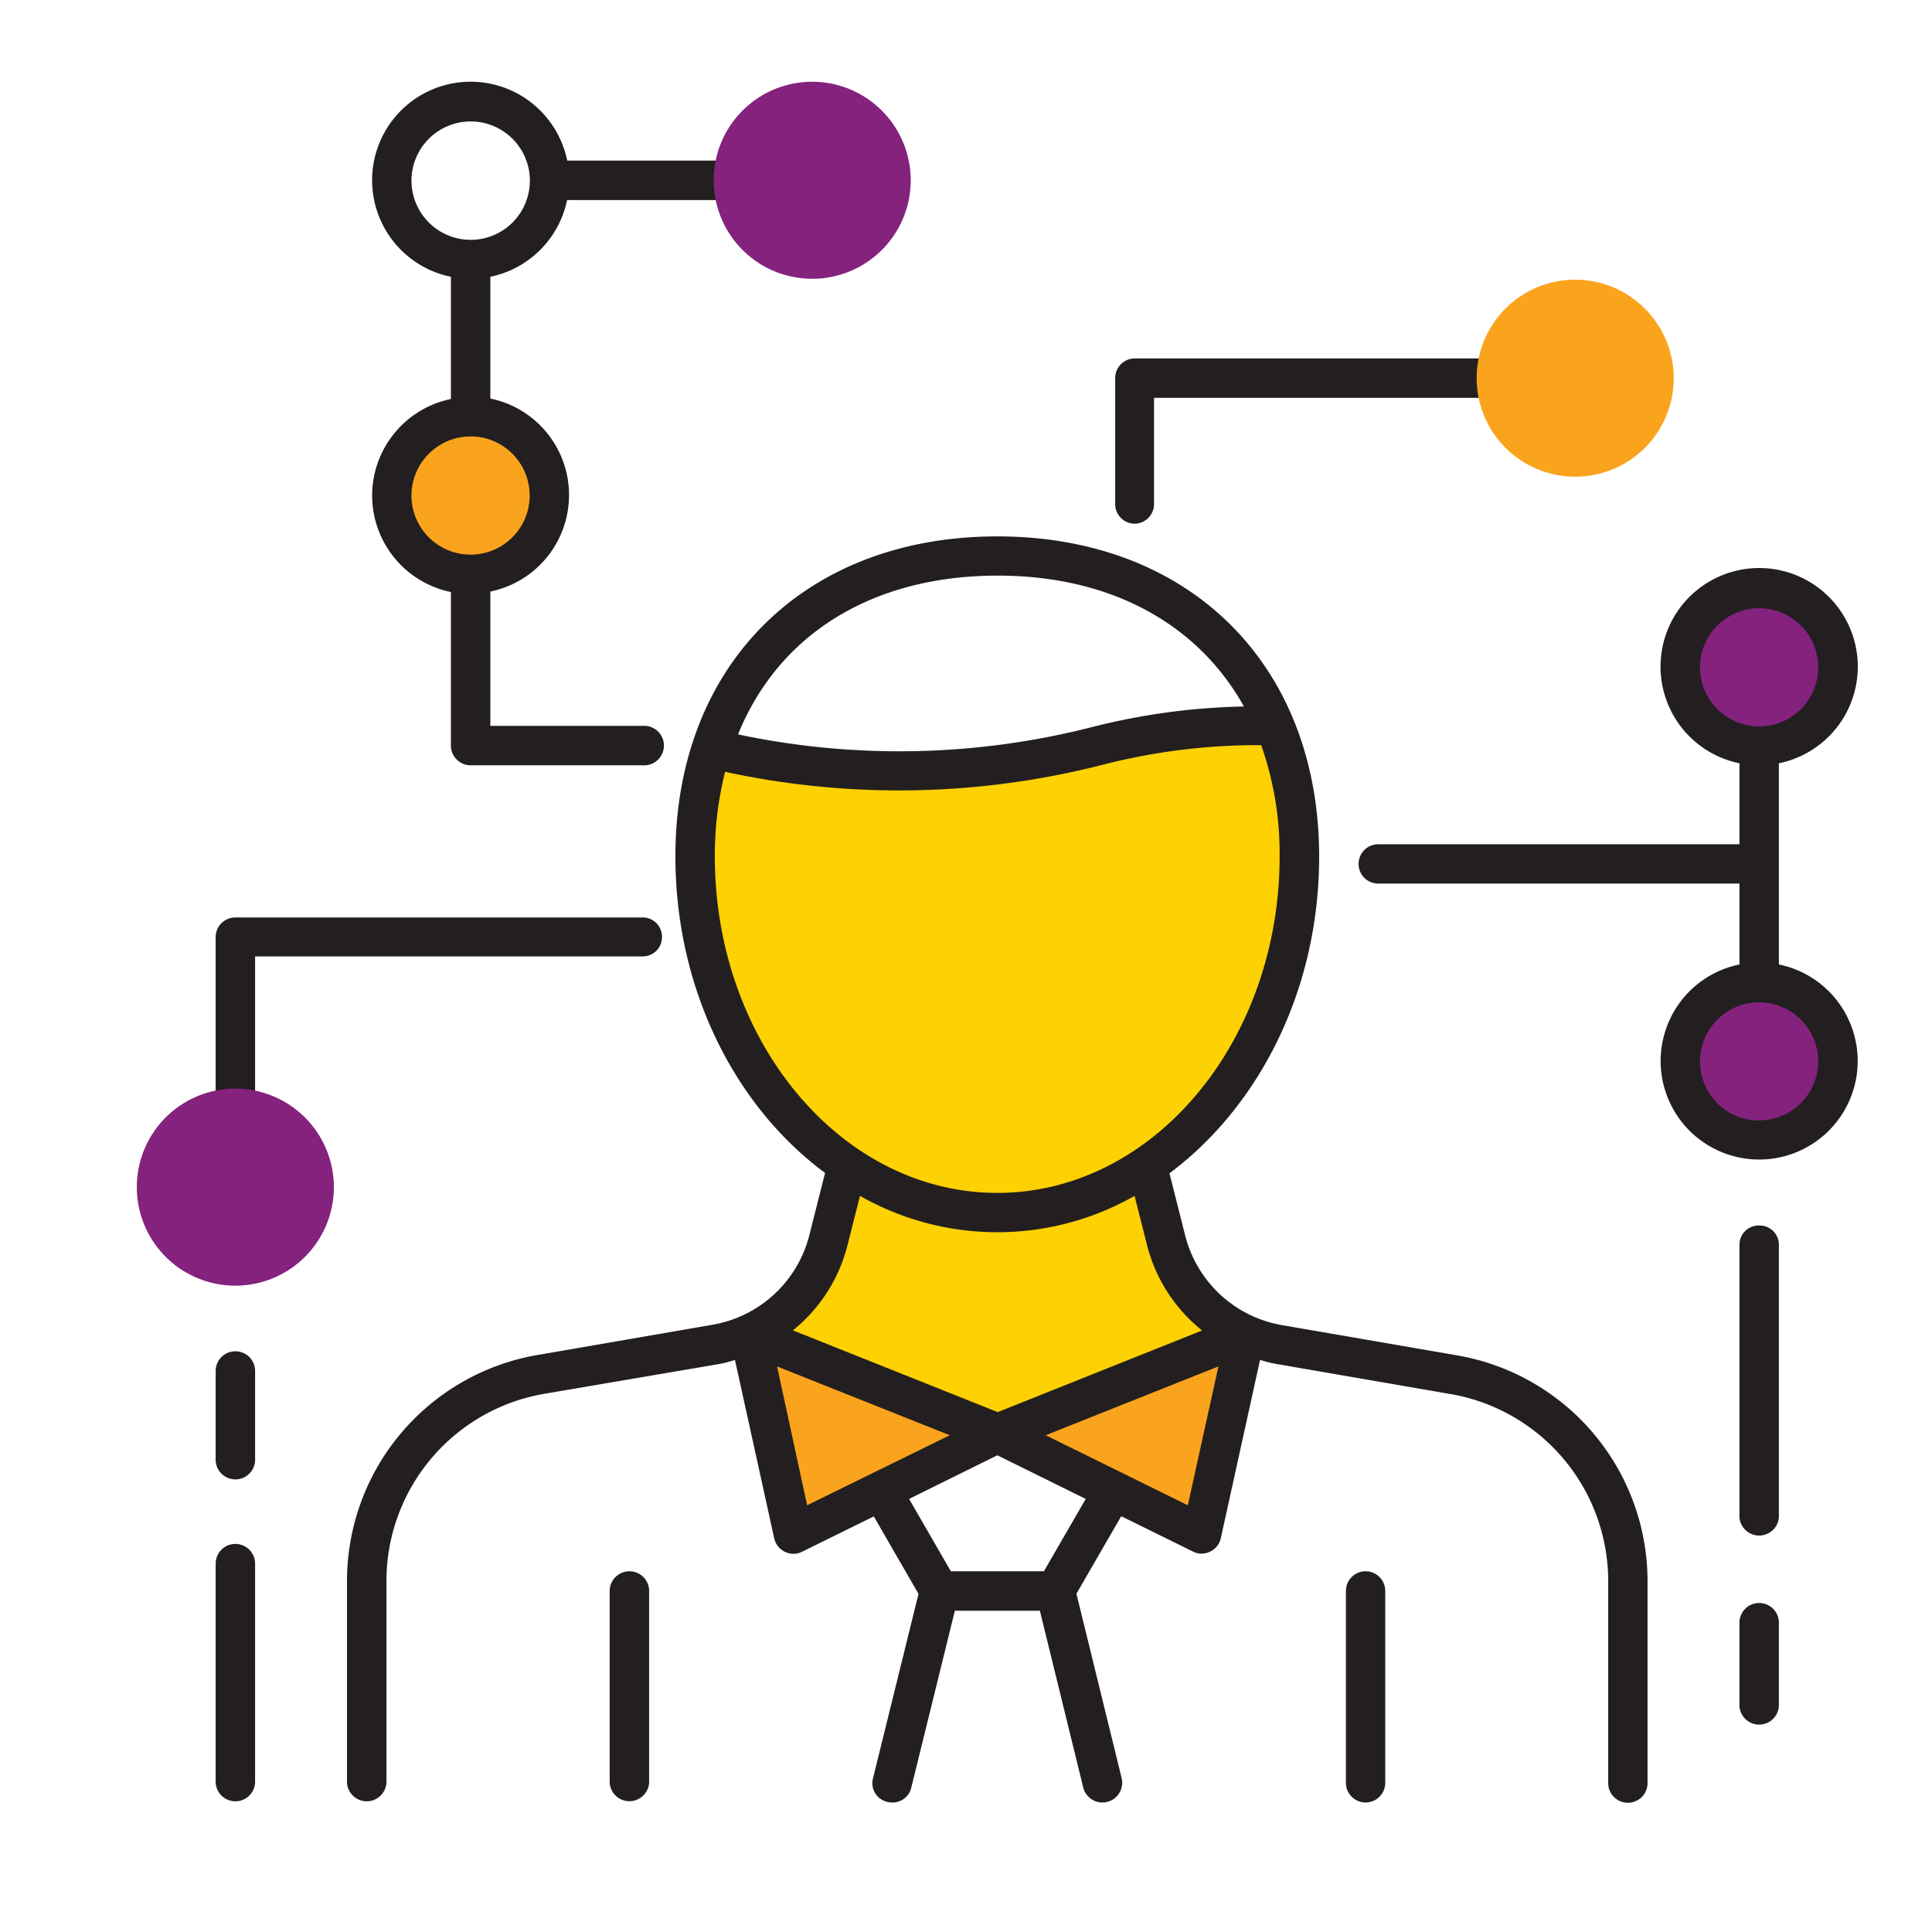 <?xml version="1.0" encoding="UTF-8"?> <svg xmlns="http://www.w3.org/2000/svg" id="Layer_6" data-name="Layer 6" viewBox="0 0 201.38 201.38"><defs><style>.cls-1{fill:#fed103;}.cls-2{fill:#84227e;}.cls-3{fill:#faa41d;}.cls-4{fill:#231f20;}</style></defs><title>D3-MCM info 2</title><path class="cls-1" d="M135.44,89.26A35.65,35.65,0,0,0,133,75.67a63.48,63.48,0,0,0-18.65,2.08c-20.62,5.16-36.73,1.19-40.15.21a36.79,36.79,0,0,0-1.69,11.3c0,13.56,6.18,25.39,15.39,31.87l-1.5,8.16a14.67,14.67,0,0,1-8.24,9.8L104,149.4l25.83-10.31a14.64,14.64,0,0,1-8.24-9.8l-1.5-8.16C129.26,114.65,135.44,102.82,135.44,89.26Z"></path><path class="cls-2" d="M183.36,77.75a8.21,8.21,0,1,0-8.21-8.21A8.21,8.21,0,0,0,183.36,77.75Z"></path><path class="cls-2" d="M183.36,102.41a8.21,8.21,0,1,0,8.22,8.21A8.21,8.21,0,0,0,183.36,102.41Z"></path><path class="cls-3" d="M49.06,43.43a8.22,8.22,0,1,0,8.21,8.22A8.22,8.22,0,0,0,49.06,43.43Z"></path><polygon class="cls-3" points="82.69 159.91 103.96 149.4 78.11 139.09 82.69 159.91"></polygon><polygon class="cls-3" points="103.96 149.4 125.23 159.91 129.81 139.09 103.96 149.4"></polygon><path class="cls-4" d="M185.42,100.56v-21a10.28,10.28,0,1,0-4.11,0V88H143.66a2.05,2.05,0,1,0,0,4.1h37.65v8.43a10.27,10.27,0,1,0,4.11,0Zm-8.22-31a6.16,6.16,0,1,1,6.16,6.16A6.16,6.16,0,0,1,177.2,69.54Zm6.16,47.24a6.16,6.16,0,1,1,6.16-6.16A6.16,6.16,0,0,1,183.36,116.78Z"></path><path class="cls-4" d="M118.24,54.59a2.05,2.05,0,0,0,2.05-2.06V41.47H156a2.06,2.06,0,0,0,0-4.11H118.24a2.05,2.05,0,0,0-2,2.06V52.53A2.05,2.05,0,0,0,118.24,54.59Z"></path><path class="cls-4" d="M38.79,51.65A10.28,10.28,0,0,0,47,61.71v16a2.06,2.06,0,0,0,2.06,2.06H67a2.06,2.06,0,1,0,0-4.11H51.11v-14a10.27,10.27,0,0,0,0-20.12V28.85a10.29,10.29,0,0,0,8-8H76.45a2.06,2.06,0,0,0,0-4.11H59.12A10.27,10.27,0,1,0,47,28.85V41.59A10.28,10.28,0,0,0,38.79,51.65Zm4.1-32.87A6.17,6.17,0,1,1,49.06,25,6.18,6.18,0,0,1,42.89,18.78Zm6.17,26.71a6.16,6.16,0,1,1-6.17,6.16A6.17,6.17,0,0,1,49.06,45.49Z"></path><path class="cls-4" d="M69,97.63a2,2,0,0,0-2-2H24.53a2.05,2.05,0,0,0-2.05,2v17.89a2.06,2.06,0,0,0,4.11,0V99.69H67A2,2,0,0,0,69,97.63Z"></path><path class="cls-4" d="M142.29,163.78a2.05,2.05,0,0,0-2,2.05v20a2,2,0,1,0,4.1,0v-20A2.05,2.05,0,0,0,142.29,163.78Z"></path><path class="cls-4" d="M65.61,163.78a2.06,2.06,0,0,0-2.06,2.05v20a2.06,2.06,0,0,0,4.11,0v-20A2.05,2.05,0,0,0,65.61,163.78Z"></path><path class="cls-4" d="M151.84,141.27l-18.23-3.15a12.62,12.62,0,0,1-10.07-9.33l-1.64-6.49c9.36-7,15.6-19.15,15.6-33,0-20-13.49-33.39-33.55-33.39S70.4,69.29,70.4,89.26c0,13.89,6.24,26.08,15.6,33l-1.64,6.49a12.62,12.62,0,0,1-10.07,9.33l-18.23,3.15a23.91,23.91,0,0,0-19.89,23.61v21a2.06,2.06,0,0,0,4.11,0v-21a19.8,19.8,0,0,1,16.47-19.56L75,142.17c.55-.1,1.08-.26,1.61-.41l4.09,18.59a2.07,2.07,0,0,0,2,1.61,1.94,1.94,0,0,0,.91-.22l7.47-3.68,4.66,8.08L91,185.34a2,2,0,0,0,1.5,2.48,2.12,2.12,0,0,0,.49.06,2,2,0,0,0,2-1.56l4.54-18.43h8.86l4.52,18.43a2.05,2.05,0,0,0,4-1l-4.71-19.2,4.67-8.08,7.47,3.68a1.9,1.9,0,0,0,.9.22,2,2,0,0,0,.89-.21,2,2,0,0,0,1.12-1.4l4.09-18.58c.52.15,1,.3,1.58.4l18.23,3.15a19.8,19.8,0,0,1,16.48,19.56v21a2,2,0,1,0,4.1,0v-21A23.9,23.9,0,0,0,151.84,141.27ZM104,60c11.84,0,20.88,5.07,25.66,13.64a69.43,69.43,0,0,0-15.81,2.14,81.17,81.17,0,0,1-36.92.77C81.12,66.2,90.81,60,104,60ZM74.51,89.26a35.74,35.74,0,0,1,1.07-8.81,85.66,85.66,0,0,0,39.22-.7,64.93,64.93,0,0,1,16.66-2.08,34,34,0,0,1,1.92,11.59c0,19.34-13.2,35.08-29.43,35.08S74.51,108.6,74.51,89.26Zm13.83,40.53,1.3-5.14a28.91,28.91,0,0,0,28.62,0l1.3,5.14a16.64,16.64,0,0,0,5.74,8.89L104,147.19l-21.35-8.52A16.65,16.65,0,0,0,88.34,129.79ZM84.13,156.9,81,142.43l18,7.17Zm24.68,6.88h-9.7l-4.35-7.54,9.2-4.55,9.21,4.55Zm15-6.88L109,149.6l18-7.17Z"></path><path class="cls-4" d="M183.36,127.74a2,2,0,0,0-2.05,2v28.4a2.06,2.06,0,0,0,4.11,0v-28.4A2,2,0,0,0,183.36,127.74Z"></path><path class="cls-4" d="M183.36,167.09a2.05,2.05,0,0,0-2.05,2v8.47a2.06,2.06,0,1,0,4.11,0v-8.47A2.05,2.05,0,0,0,183.36,167.09Z"></path><path class="cls-4" d="M24.53,160.93A2.05,2.05,0,0,0,22.48,163v22.84a2.06,2.06,0,0,0,4.11,0V163A2.06,2.06,0,0,0,24.53,160.93Z"></path><path class="cls-4" d="M24.53,140.85a2.05,2.05,0,0,0-2.05,2.05V152a2.06,2.06,0,1,0,4.11,0V142.9A2.05,2.05,0,0,0,24.53,140.85Z"></path><path class="cls-2" d="M24.53,113.47A10.27,10.27,0,1,0,34.8,123.73,10.28,10.28,0,0,0,24.53,113.47Z"></path><path class="cls-2" d="M84.66,8.52A10.27,10.27,0,1,0,94.93,18.78,10.28,10.28,0,0,0,84.66,8.52Z"></path><path class="cls-3" d="M164.19,29.15a10.27,10.27,0,1,0,10.27,10.27A10.28,10.28,0,0,0,164.19,29.15Z"></path></svg> 
